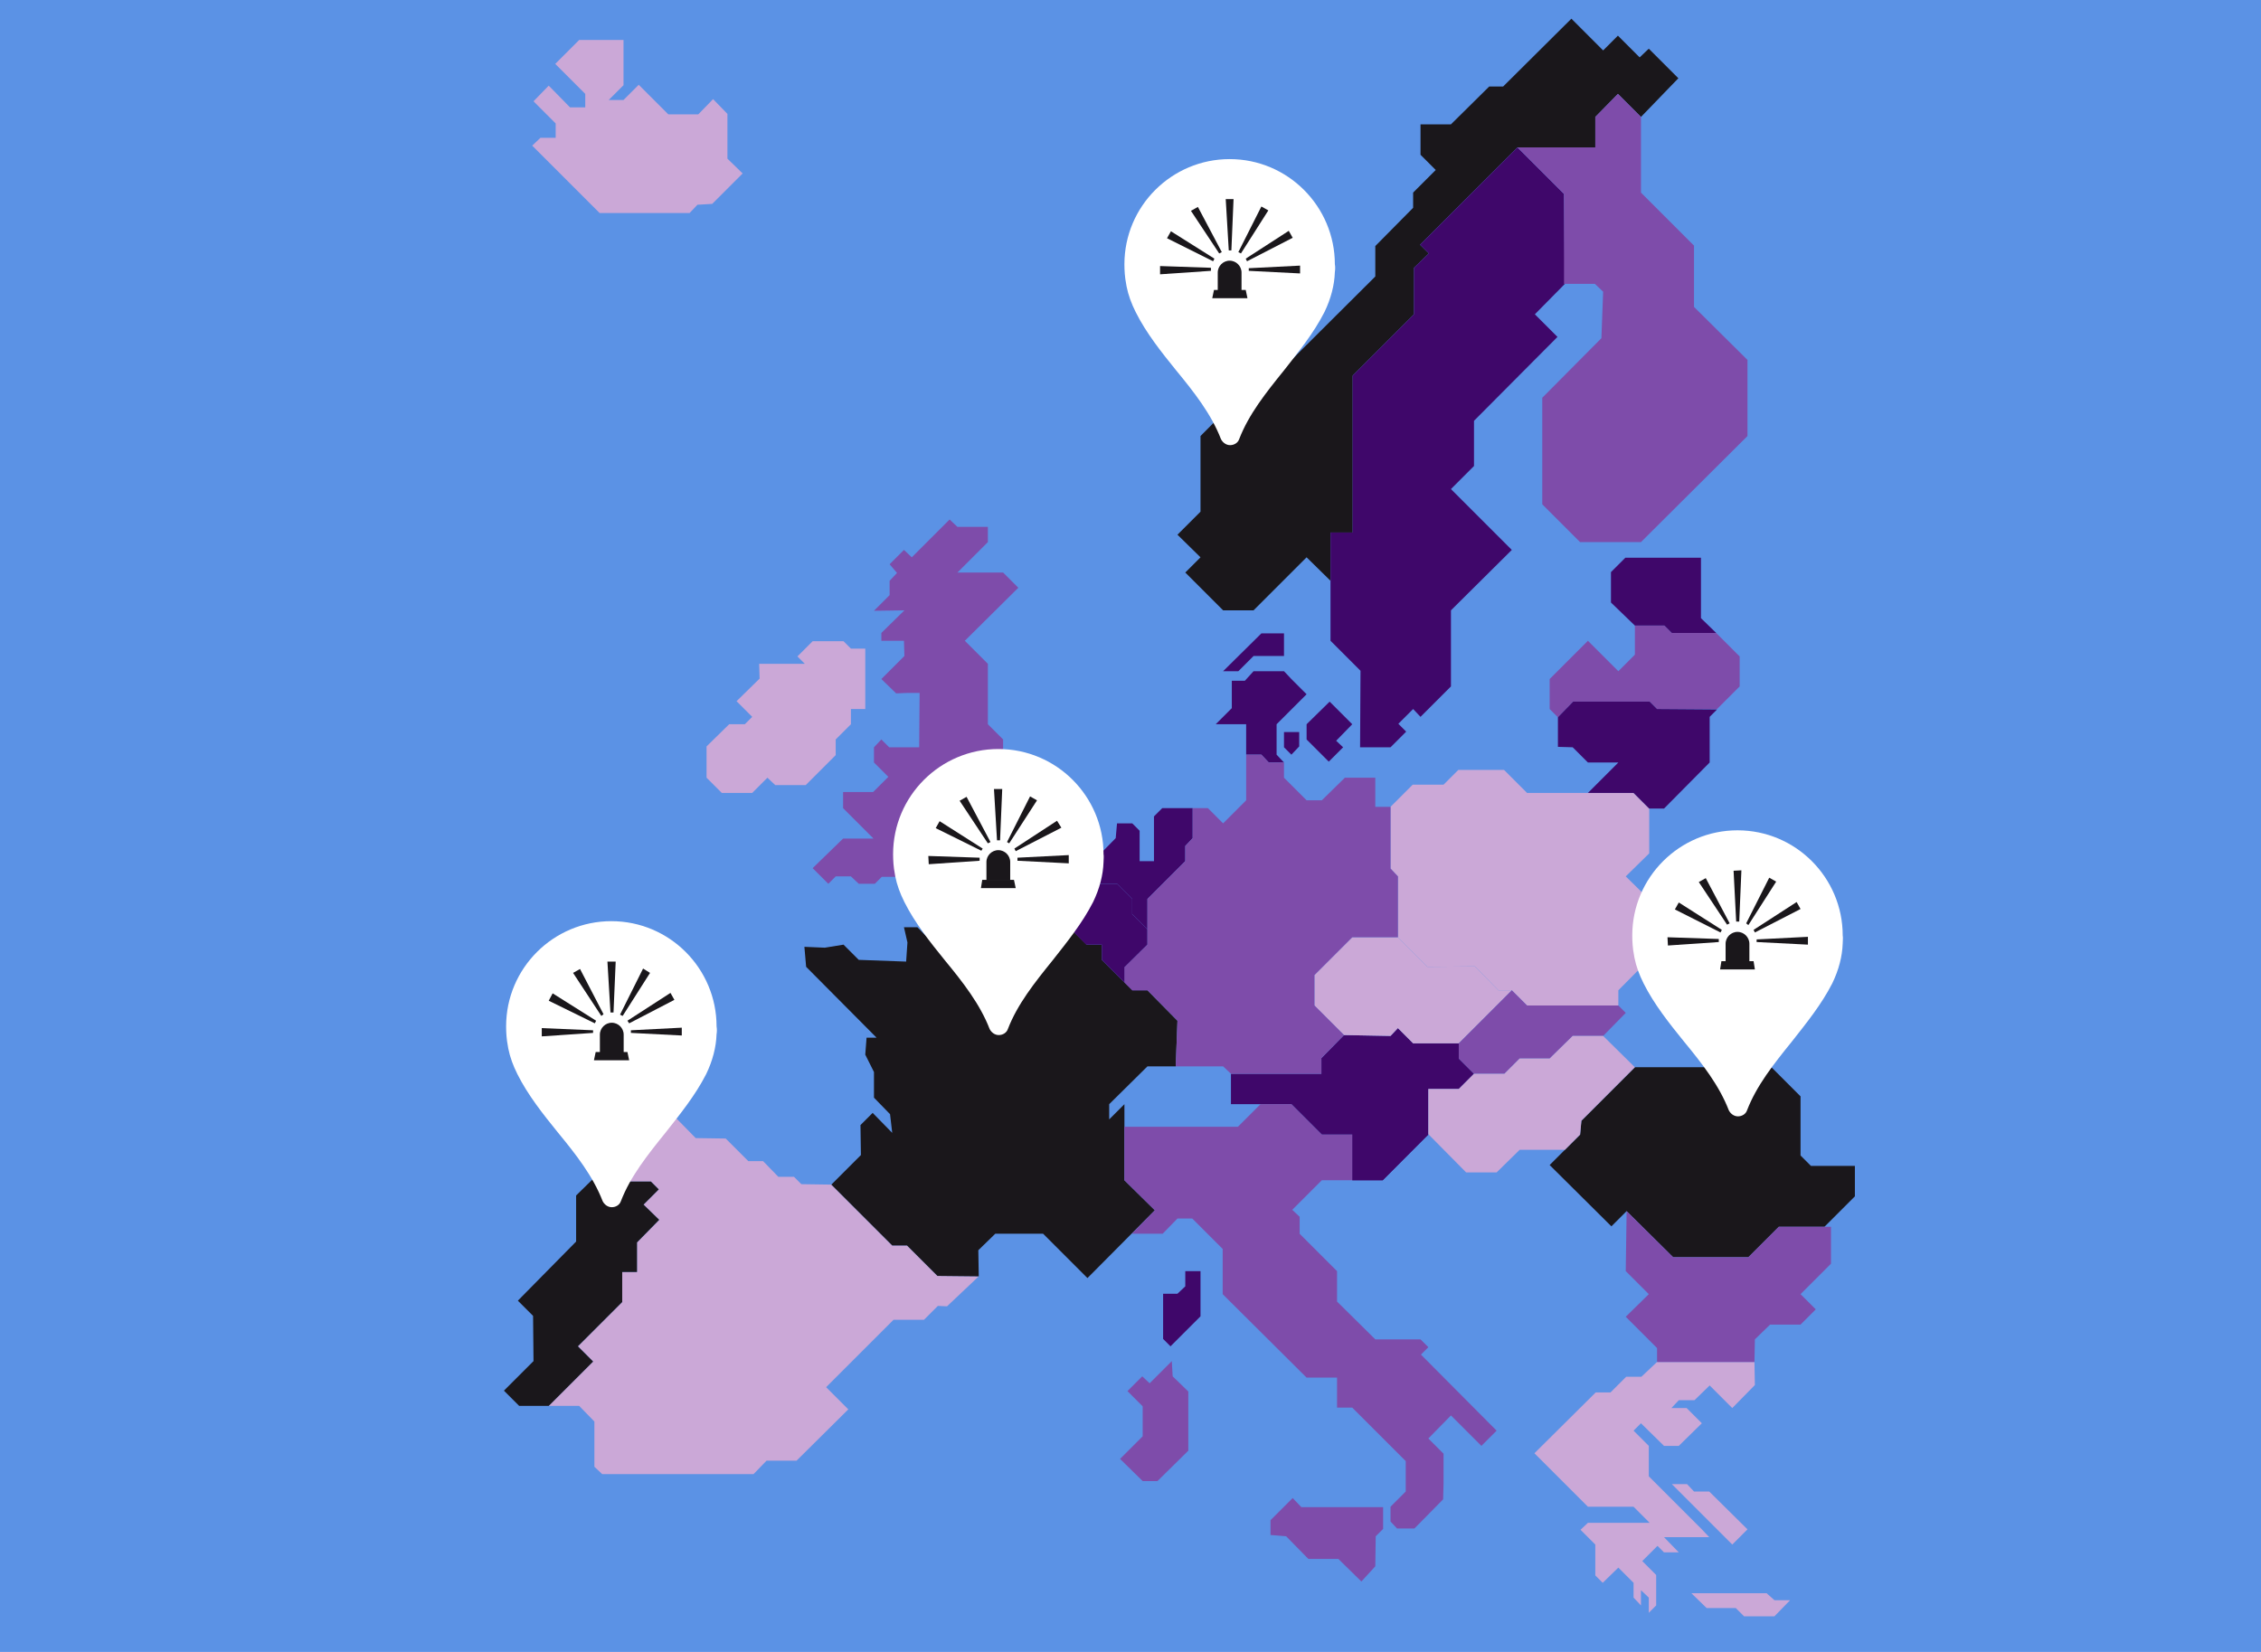 <?xml version="1.0" encoding="utf-8"?>
<!DOCTYPE svg PUBLIC "-//W3C//DTD SVG 1.1//EN" "http://www.w3.org/Graphics/SVG/1.1/DTD/svg11.dtd">
<svg version="1.1" xmlns="http://www.w3.org/2000/svg" xmlns:xlink="http://www.w3.org/1999/xlink" x="0px" y="0px" width="520px"
	 height="100%" viewBox="0 0 520 380" enable-background="new 0 0 520 380" xml:space="preserve" preserveAspectRatio="none">
<g id="FONDS">
	<rect fill="#5B92E5" width="520" height="380"/>
</g>
<g id="ILLUS">
	<g>
		<polygon fill="#CBA8D7" points="225.1,293.6 217.8,300.5 215.7,300.4 212.5,303.6 205.5,303.6 190,319.1 195.1,324.2 183.2,336 
			176.3,336 173.3,339.1 138.5,339.1 136.7,337.4 136.7,327 133.2,323.4 126.2,323.4 136.4,313.2 132.9,309.7 143.1,299.5 
			143.1,292.6 146.5,292.6 146.5,285.8 151.6,280.6 148,277.1 151.5,273.6 149.7,271.8 141.1,271.8 141.1,270.1 137.5,270.1 
			137.2,256.7 148,256.5 154.8,256.5 160,261.8 166.9,261.9 172.1,267.1 175.5,267.1 179,270.7 182.6,270.7 184.3,272.4 
			191.2,272.5 205.2,286.5 208.6,286.5 215.6,293.5 		"/>
		<polygon fill="#1A171B" points="260.4,227.8 253.4,220.8 253.4,217.3 249.9,217.3 237.7,205.1 234.2,205.1 230.7,208.6 
			221.9,217.3 214.9,217.3 211,213.3 207.9,213.3 208.7,216.8 208.4,221.2 197.5,220.8 194,217.3 189.7,218 185,217.8 185.4,222.4 
			201.6,238.7 199.3,238.7 199,242.6 201,246.6 201,252.5 204.7,256.3 205.2,260.6 200.7,256 197.9,258.8 198,265.7 191.2,272.5 
			205.2,286.5 208.6,286.5 215.6,293.5 225.1,293.6 225,287.6 228.9,283.8 239.9,283.8 250.1,294 265.6,278.4 258.6,271.5 
			258.6,254 255.1,257.5 255.1,254 263.9,245.3 267.4,245.3 270.4,245.3 270.8,234.8 263.9,227.8 		"/>
		<polygon fill="#1A171B" points="125.6,323.4 119.4,323.4 115.9,319.9 122.7,313.1 122.6,302.7 119.1,299.2 132.5,285.6 132.5,275 
			137.5,270.1 141.1,270.1 141.1,271.8 149.7,271.8 151.5,273.6 148,277.1 151.6,280.6 146.5,285.8 146.5,292.6 143.1,292.6 
			143.1,299.5 132.9,309.7 136.4,313.2 126.2,323.4 		"/>
		<polygon fill="#CBA8D7" points="199,149.2 199,163.1 195.7,163.1 195.7,166.6 192.2,170.1 192.2,173.7 185.3,180.6 178.3,180.6 
			176.5,178.9 173,182.4 166,182.4 162.5,178.9 162.5,171.7 167.7,166.6 171.3,166.6 173,164.9 169.4,161.3 174.7,156.1 
			174.6,152.7 185.1,152.7 183.4,151 186.9,147.5 194,147.5 195.7,149.2 		"/>
		<polygon fill="#CBA8D7" points="319.8,185.6 324.9,180.5 332,180.5 335.4,177.1 345.9,177.1 351.2,182.4 375.7,182.4 379.3,186 
			379.3,196.3 373.9,201.6 379.3,206.9 379.3,213.8 382.7,217.2 372.2,227.8 372.2,231.3 351.2,231.3 347.7,227.8 344.6,227.8 
			339.2,222.3 328.3,222.4 321.5,215.6 321.5,201.6 319.8,199.8 		"/>
		<polygon fill="#CBA8D7" points="137.9,49 158.6,49 160.4,47.1 163.8,46.9 170.8,39.9 167.3,36.5 167.3,26.2 164,22.8 160.6,26.3 
			153.7,26.3 146.9,19.5 143.4,23 140,23 143.4,19.6 143.4,9.2 133.2,9.2 127.7,14.7 134.6,21.6 134.6,24.7 131.1,24.7 126.2,19.7 
			122.7,23.3 127.8,28.4 127.8,31.7 124.3,31.7 122.4,33.5 		"/>
		<polygon fill="#3F076A" points="286.6,173.6 286.6,166.6 279.6,166.6 283.3,162.9 283.3,156.6 286.3,156.6 288.3,154.4 
			295.3,154.4 297,156.2 300.5,159.7 293.6,166.6 293.6,173.6 295.3,175.4 291.8,175.4 290.1,173.6 		"/>
		<polygon fill="#3F076A" points="300.5,166.6 300.5,170.1 305.6,175.2 308.9,171.9 307.3,170.4 311,166.6 305.8,161.4 		"/>
		<polygon fill="#3F076A" points="295.3,150.9 288.3,150.9 284.8,154.4 281.3,154.4 290.1,145.7 295.3,145.7 		"/>
		<polygon fill="#1A171B" points="306,133.6 300.5,128.2 288.3,140.4 281.3,140.4 272.6,131.7 276.1,128.2 270.8,123 276.1,117.7 
			276.1,100.3 288.3,88 291.8,88 316.3,63.6 316.3,56.6 325,47.8 325,44.3 330.2,39.1 326.7,35.6 326.7,28.6 333.7,28.6 342.5,19.9 
			345.7,19.9 361.4,4.3 368.7,11.6 372.1,8.2 377.1,13.2 379.2,11.2 386,18 377.4,26.9 372.1,21.6 366.9,26.9 366.9,33.9 356,33.9 
			349,33.9 326.6,56.3 328.6,58.3 325.2,61.6 325.2,72.3 311.1,86.4 311.1,122.5 306,122.5 		"/>
		<polygon fill="#3F076A" points="283.1,247 283.1,254 297,254 304,261 311,261 311,271.5 318,271.5 328.5,261 328.5,250.5 
			335.5,250.5 339,247 335.5,243.5 335.5,240 325,240 321.5,236.5 319.8,238.3 309.1,238.1 303.9,243.4 303.9,247 		"/>
		<polygon fill="#CBA8D7" points="335.5,240 347.7,227.8 344.6,227.8 339.2,222.3 328.3,222.4 321.5,215.6 311,215.6 302.3,224.3 
			302.3,231.3 309.1,238.1 319.8,238.3 321.5,236.5 325,240 		"/>
		<polygon fill="#CBA8D7" points="354.7,336.1 365.2,346.6 375.7,346.6 379.4,350.3 365.2,350.3 363.5,351.9 366.9,355.3 
			366.9,362.4 368.6,364.1 372.2,360.6 375.7,364.1 375.7,367.5 377.4,369.3 377.4,365.8 379.2,367.5 379.2,371 380.9,369.3 
			380.9,362.3 377.7,359.1 381.2,355.6 382.7,357.1 386.1,357.1 382.7,353.6 389.7,353.6 393.1,353.6 391.4,351.8 379.2,339.6 
			379.2,332.6 375.7,329.1 377.4,327.4 382.7,332.6 386.1,332.6 391.4,327.4 387.9,323.9 384.4,323.9 386.1,322.1 389.7,322.1 
			393.2,318.7 398.4,323.9 403.6,318.6 403.5,313.3 381.1,313.3 377.5,316.7 374,316.7 370.4,320.3 367,320.3 352.9,334.3 		"/>
		<polygon fill="#CBA8D7" points="398.4,355.3 384.5,341.4 388,341.4 389.6,343.1 393.1,343.1 401.9,351.8 		"/>
		<polygon fill="#1A171B" points="376,245.5 394.7,245.5 401.1,239.2 414.1,252.2 414.1,265.8 416.5,268.2 426.6,268.2 426.6,275.2 
			419.6,282.2 409.1,282.2 402.1,289.2 384.8,289.2 374.1,278.6 370.6,282.1 356.4,268 363.4,261 363.7,257.8 		"/>
		<polygon fill="#7E4CAA" points="374.1,278.6 373.9,292.4 379.2,297.7 373.9,302.9 381.1,310.1 381.1,313.3 403.5,313.3 
			403.6,308.1 407.1,304.7 414.1,304.7 417.6,301.2 414.1,297.7 421.1,290.7 421.1,282.2 409.1,282.2 402.1,289.2 384.8,289.2 		"/>
		<polygon fill="#3F076A" points="272.6,292.4 276.1,292.4 276.1,302.8 269.2,309.7 267.5,308 267.5,297.6 270.8,297.6 272.6,295.9 
					"/>
		<polygon fill="#3F076A" points="311,261 328.5,260.9 318,271.5 311,271.5 		"/>
		<polygon fill="#7E4CAA" points="365.2,147.4 372.2,154.4 376,150.6 376,143.9 382.8,143.9 384.5,145.6 394.7,145.6 400.1,151 
			400.1,157.9 394.9,163.1 381.1,163.1 379.4,161.4 361.8,161.4 358.3,165 356.4,163.1 356.4,156.2 		"/>
		<polygon fill="#3F076A" points="312.8,171.9 319.8,171.9 323.4,168.3 321.6,166.5 325,163.1 326.7,164.9 333.7,157.9 333.7,140.4 
			347.7,126.5 333.7,112.5 339,107.2 339,96.8 358.2,77.5 353,72.3 359.9,65.3 359.7,44.6 349,33.9 326.6,56.3 328.6,58.3 
			325.2,61.6 325.2,72.3 311.1,86.4 311.1,122.5 306,122.5 306,147.4 312.9,154.3 		"/>
		<polygon fill="#CBA8D7" points="411.7,368.1 408.1,368.1 406.3,366.5 389,366.5 392.5,369.9 399.2,369.9 401.1,371.8 408.1,371.8 
					"/>
		<polygon fill="#3F076A" points="298.8,168.4 298.8,171.7 297,173.6 295.3,171.9 295.3,168.4 		"/>
		<polygon fill="#3F076A" points="263.9,227.8 263.9,220.8 262.1,219.1 258.6,222.5 258.6,226 260.4,227.8 		"/>
		<polygon fill="#3F076A" points="237.7,205.1 244.5,205.1 246.3,203.3 256.9,203.3 260.4,206.8 260.4,210.3 263.9,213.8 
			263.9,217.3 258.6,222.5 258.6,226 253.4,220.8 253.4,217.3 249.8,217.3 		"/>
		<polygon fill="#7E4CAA" points="372.2,231.3 373.9,233 368.7,238.3 361.7,238.3 356.4,243.5 349.5,243.5 346,247 339,247 
			335.5,243.5 335.5,240 347.7,227.8 351.2,231.3 		"/>
		<polygon fill="#3F076A" points="246.3,203.3 256.6,192.8 256.9,189.4 260.4,189.4 262.1,191.1 262.1,198.1 265.4,198.1 
			265.4,187.8 267.3,185.9 274.3,185.9 274.3,192.8 272.6,194.6 272.6,198.1 263.9,206.8 263.9,213.8 260.4,210.3 260.4,206.8 
			256.9,203.3 		"/>
		<polygon fill="#3F076A" points="376,143.9 370.5,138.6 370.5,131.6 373.8,128.3 391.2,128.3 391.2,142.2 394.7,145.6 384.5,145.6 
			382.8,143.9 		"/>
		<g>
			<polygon fill="#7E4CAA" points="274.3,185.9 277.8,185.9 281.3,189.4 286.6,184.1 286.6,173.6 290.1,173.6 291.8,175.4 
				295.3,175.4 295.3,178.9 300.5,184.1 304,184.1 309.3,178.9 316.3,178.9 316.3,185.6 319.8,185.6 319.8,199.8 321.5,201.6 
				321.5,215.6 311,215.6 302.3,224.3 302.3,231.3 309.1,238.1 303.9,243.4 303.9,247 283.1,247 281.3,245.3 270.4,245.3 
				270.8,234.8 263.9,227.8 260.4,227.8 258.6,226 258.6,222.5 263.9,217.3 263.9,206.8 272.6,198.1 272.6,194.6 274.3,192.8 			"/>
			<polygon fill="#7E4CAA" points="260.3,283.8 267.4,283.8 270.8,280.3 274.2,280.3 281.2,287.3 281.2,297.7 300.5,316.9 
				307.5,316.9 307.5,323.8 311,323.8 323.3,336.1 323.3,343.1 319.8,346.6 319.8,350 321.3,351.6 325.3,351.6 331.9,344.9 
				332,341.3 332,334.4 328.5,330.9 333.7,325.6 340.7,332.6 344.2,329.1 326.8,311.6 328.5,309.9 326.7,308.1 316.3,308.1 
				307.5,299.4 307.5,292.4 298.9,283.8 298.9,279.9 297.2,278.3 304,271.5 311,271.5 311,261 304,261 297,254 289.9,254 
				284.7,259.2 258.6,259.2 258.6,271.5 265.6,278.4 			"/>
			<polygon fill="#7E4CAA" points="318.1,346.7 318.1,351.7 316.4,353.4 316.3,360.3 313.1,363.8 307.8,358.6 300.9,358.6 
				295.8,353.4 292.2,353.1 292.2,349.7 297.3,344.6 299.3,346.7 			"/>
			<polygon fill="#7E4CAA" points="269.5,313.1 264.4,318.2 262.7,316.6 259.3,320 262.8,323.5 262.8,330.4 257.6,335.6 
				262.8,340.7 266.2,340.7 273.3,333.7 273.3,320.1 269.7,316.6 			"/>
			<polygon fill="#CBA8D7" points="339,247 346,247 349.5,243.5 356.4,243.5 361.7,238.3 368.7,238.3 376,245.5 363.7,257.8 
				363.4,261 359.9,264.5 349.5,264.5 344.2,269.7 337.2,269.7 328.5,260.9 328.5,250.5 335.5,250.5 			"/>
			<polygon fill="#3F076A" points="358.3,165 358.3,171.8 361.7,171.9 365.2,175.4 372.2,175.4 365.2,182.4 375.7,182.4 379.3,186 
				382.7,186 393.2,175.4 393.2,164.9 394.9,163.2 381.1,163.1 379.4,161.4 361.8,161.4 			"/>
			<polygon fill="#7E4CAA" points="368.7,67.1 368.3,77.8 354.7,91.5 354.7,116 363.4,124.7 377.4,124.7 401.9,100.3 401.9,82.8 
				389.6,70.6 389.6,56.5 377.4,44.3 377.4,26.9 372.1,21.6 366.9,26.9 366.9,33.9 349,33.9 359.7,44.6 359.7,65.3 366.8,65.3 			
				"/>
			<polygon fill="#7E4CAA" points="237.7,184.1 230.7,184.1 230.7,170.1 227.2,166.6 227.2,152.7 221.9,147.4 234.2,135.2 
				230.7,131.7 220.2,131.7 227.2,124.7 227.2,121.2 220.2,121.2 218.4,119.5 209.7,128.2 207.9,126.5 204.6,129.8 206.3,131.8 
				204.6,133.6 204.6,136.9 201,140.5 208,140.4 202.7,145.6 202.7,147.4 207.9,147.4 208,150.9 202.7,156.2 206.1,159.5 
				208.6,159.4 211.5,159.4 211.4,171.9 204.5,171.9 202.7,170.1 201,171.9 201,175.4 204.3,178.7 200.8,182.2 193.9,182.2 
				193.9,185.9 200.9,192.9 193.9,192.9 186.9,199.7 190.5,203.3 192.2,201.6 195.7,201.6 197.5,203.3 201.2,203.3 202.8,201.7 
				206.3,201.7 209.7,205.1 230.7,205.1 235.9,199.8 228.9,199.8 237.7,191.1 			"/>
		</g>
	</g>
	<path fill="#FFFFFF" d="M164.8,237.9c-0.1,3-0.9,6.1-2.4,9.2c-2.5,4.9-6,9.2-9.3,13.4c-4.2,5.2-8.1,10.1-10.3,15.8
		c-0.3,0.9-1.2,1.4-2.1,1.4s-1.7-0.6-2.1-1.4c-2.2-5.7-6.1-10.7-10.3-15.8c-3.4-4.2-6.9-8.6-9.3-13.4c-1-2-1.7-3.9-2.1-5.9
		c0-0.2-0.1-0.4-0.1-0.6c0,0,0,0,0,0c-0.3-1.5-0.4-3.1-0.4-4.5c0-13.4,10.9-24.2,24.2-24.2c13.4,0,24.2,10.9,24.2,24.2
		C164.9,236.7,164.9,237.3,164.8,237.9z"/>
	<g>
		<path fill="#1A171B" stroke="#FFFFFF" stroke-width="0.729" stroke-miterlimit="10" d="M143.8,242.6V238c0-1.7-1.4-3.1-3.1-3.1
			c-1.7,0-3.1,1.4-3.1,3.1v4.6H143.8z"/>
		<polygon fill="#1A171B" points="144.7,243.9 136.6,243.9 137,242 144.3,242 		"/>
		<polygon fill="#1A171B" points="156.8,238.2 145.1,237.6 145.1,237 156.8,236.4 		"/>
		<polygon fill="#1A171B" points="155.1,230 144.7,235.4 144.3,234.8 154.2,228.4 		"/>
		<polygon fill="#1A171B" points="149.5,223.8 143.2,233.7 142.6,233.4 147.9,222.8 		"/>
		<polygon fill="#1A171B" points="141.6,221.2 141.1,232.9 140.4,232.9 139.7,221.2 		"/>
		<polygon fill="#1A171B" points="133.4,222.9 138.8,233.3 138.3,233.7 131.8,223.8 		"/>
		<polygon fill="#1A171B" points="127.1,228.5 137.1,234.8 136.8,235.4 126.2,230.2 		"/>
		<polygon fill="#1A171B" points="124.6,236.5 136.4,237 136.4,237.6 124.6,238.4 		"/>
	</g>
	<g>
		<path fill="#FFFFFF" d="M423.8,217c-0.1,3-0.9,6.1-2.4,9.2c-2.5,4.9-6,9.2-9.3,13.4c-4.2,5.2-8.1,10.1-10.3,15.8
			c-0.3,0.9-1.2,1.4-2.1,1.4s-1.7-0.6-2.1-1.4c-2.2-5.7-6.1-10.7-10.3-15.8c-3.4-4.2-6.9-8.6-9.3-13.4c-1-2-1.7-3.9-2.1-5.9
			c0-0.2-0.1-0.4-0.1-0.6c0,0,0,0,0,0c-0.3-1.5-0.4-3.1-0.4-4.5c0-13.4,10.9-24.2,24.2-24.2c13.4,0,24.2,10.9,24.2,24.2
			C423.9,215.8,423.8,216.3,423.8,217z"/>
		<g>
			<path fill="#1A171B" stroke="#FFFFFF" stroke-width="0.729" stroke-miterlimit="10" d="M402.7,221.7v-4.6c0-1.7-1.4-3.1-3.1-3.1
				c-1.7,0-3.1,1.4-3.1,3.1v4.6H402.7z"/>
			<polygon fill="#1A171B" points="403.6,223 395.6,223 395.9,221.1 403.3,221.1 			"/>
			<polygon fill="#1A171B" points="415.8,217.3 404,216.7 404,216.1 415.8,215.5 			"/>
			<polygon fill="#1A171B" points="414.1,209.1 403.6,214.5 403.3,213.9 413.2,207.5 			"/>
			<polygon fill="#1A171B" points="408.5,202.8 402.1,212.8 401.6,212.4 406.9,201.9 			"/>
			<polygon fill="#1A171B" points="400.5,200.2 400,212 399.3,212 398.7,200.3 			"/>
			<polygon fill="#1A171B" points="392.3,202 397.8,212.4 397.2,212.7 390.7,202.9 			"/>
			<polygon fill="#1A171B" points="386.1,207.6 396,213.9 395.7,214.5 385.2,209.2 			"/>
			<polygon fill="#1A171B" points="383.5,215.6 395.3,216 395.3,216.7 383.6,217.5 			"/>
		</g>
	</g>
	<g>
		<path fill="#FFFFFF" d="M307,62.6c-0.1,3-0.9,6.1-2.4,9.2c-2.5,4.9-6,9.2-9.3,13.4c-4.2,5.2-8.1,10.1-10.3,15.8
			c-0.3,0.9-1.2,1.4-2.1,1.4s-1.7-0.6-2.1-1.4c-2.2-5.7-6.1-10.7-10.3-15.8c-3.4-4.2-6.9-8.6-9.3-13.4c-1-2-1.7-3.9-2.1-5.9
			c0-0.2-0.1-0.4-0.1-0.6c0,0,0,0,0,0c-0.3-1.5-0.4-3.1-0.4-4.5c0-13.4,10.9-24.2,24.2-24.2c13.4,0,24.2,10.9,24.2,24.2
			C307.1,61.3,307.1,61.9,307,62.6z"/>
		<g>
			<path fill="#1A171B" stroke="#FFFFFF" stroke-width="0.729" stroke-miterlimit="10" d="M285.9,67.3v-4.6c0-1.7-1.4-3.1-3.1-3.1
				c-1.7,0-3.1,1.4-3.1,3.1v4.6H285.9z"/>
			<polygon fill="#1A171B" points="286.9,68.6 278.8,68.6 279.2,66.7 286.5,66.7 			"/>
			<polygon fill="#1A171B" points="299,62.9 287.2,62.3 287.2,61.7 299,61.1 			"/>
			<polygon fill="#1A171B" points="297.3,54.7 286.8,60.1 286.5,59.5 296.4,53.1 			"/>
			<polygon fill="#1A171B" points="291.7,48.4 285.4,58.3 284.8,58 290.1,47.5 			"/>
			<polygon fill="#1A171B" points="283.7,45.8 283.2,57.6 282.6,57.6 281.9,45.8 			"/>
			<polygon fill="#1A171B" points="275.5,47.6 281,58 280.4,58.3 273.9,48.5 			"/>
			<polygon fill="#1A171B" points="269.3,53.2 279.3,59.5 279,60.1 268.4,54.8 			"/>
			<polygon fill="#1A171B" points="266.8,61.2 278.5,61.6 278.5,62.3 266.8,63.1 			"/>
		</g>
	</g>
	<g>
		<path fill="#FFFFFF" d="M253.8,198.3c-0.1,3-0.9,6.1-2.4,9.2c-2.5,4.9-6,9.2-9.3,13.4c-4.2,5.2-8.1,10.1-10.3,15.8
			c-0.3,0.9-1.2,1.4-2.1,1.4s-1.7-0.6-2.1-1.4c-2.2-5.7-6.1-10.7-10.3-15.8c-3.4-4.2-6.9-8.6-9.3-13.4c-1-2-1.7-3.9-2.1-5.9
			c0-0.2-0.1-0.4-0.1-0.6c0,0,0,0,0,0c-0.3-1.5-0.4-3.1-0.4-4.5c0-13.4,10.9-24.2,24.2-24.2c13.4,0,24.2,10.9,24.2,24.2
			C253.9,197,253.8,197.6,253.8,198.3z"/>
		<g>
			<path fill="#1A171B" stroke="#FFFFFF" stroke-width="0.729" stroke-miterlimit="10" d="M232.7,202.9v-4.6c0-1.7-1.4-3.1-3.1-3.1
				c-1.7,0-3.1,1.4-3.1,3.1v4.6H232.7z"/>
			<polygon fill="#1A171B" points="233.6,204.3 225.6,204.3 225.9,202.4 233.2,202.4 			"/>
			<polygon fill="#1A171B" points="245.8,198.6 234,198 234,197.3 245.8,196.7 			"/>
			<polygon fill="#1A171B" points="244.1,190.4 233.6,195.8 233.3,195.2 243.1,188.8 			"/>
			<polygon fill="#1A171B" points="238.5,184.1 232.1,194 231.6,193.7 236.9,183.2 			"/>
			<polygon fill="#1A171B" points="230.5,181.5 230,193.3 229.3,193.3 228.6,181.5 			"/>
			<polygon fill="#1A171B" points="222.3,183.3 227.8,193.7 227.2,194 220.7,184.2 			"/>
			<polygon fill="#1A171B" points="216.1,188.9 226,195.2 225.7,195.7 215.2,190.5 			"/>
			<polygon fill="#1A171B" points="213.5,196.9 225.3,197.3 225.3,198 213.6,198.8 			"/>
		</g>
	</g>
</g>
</svg>
